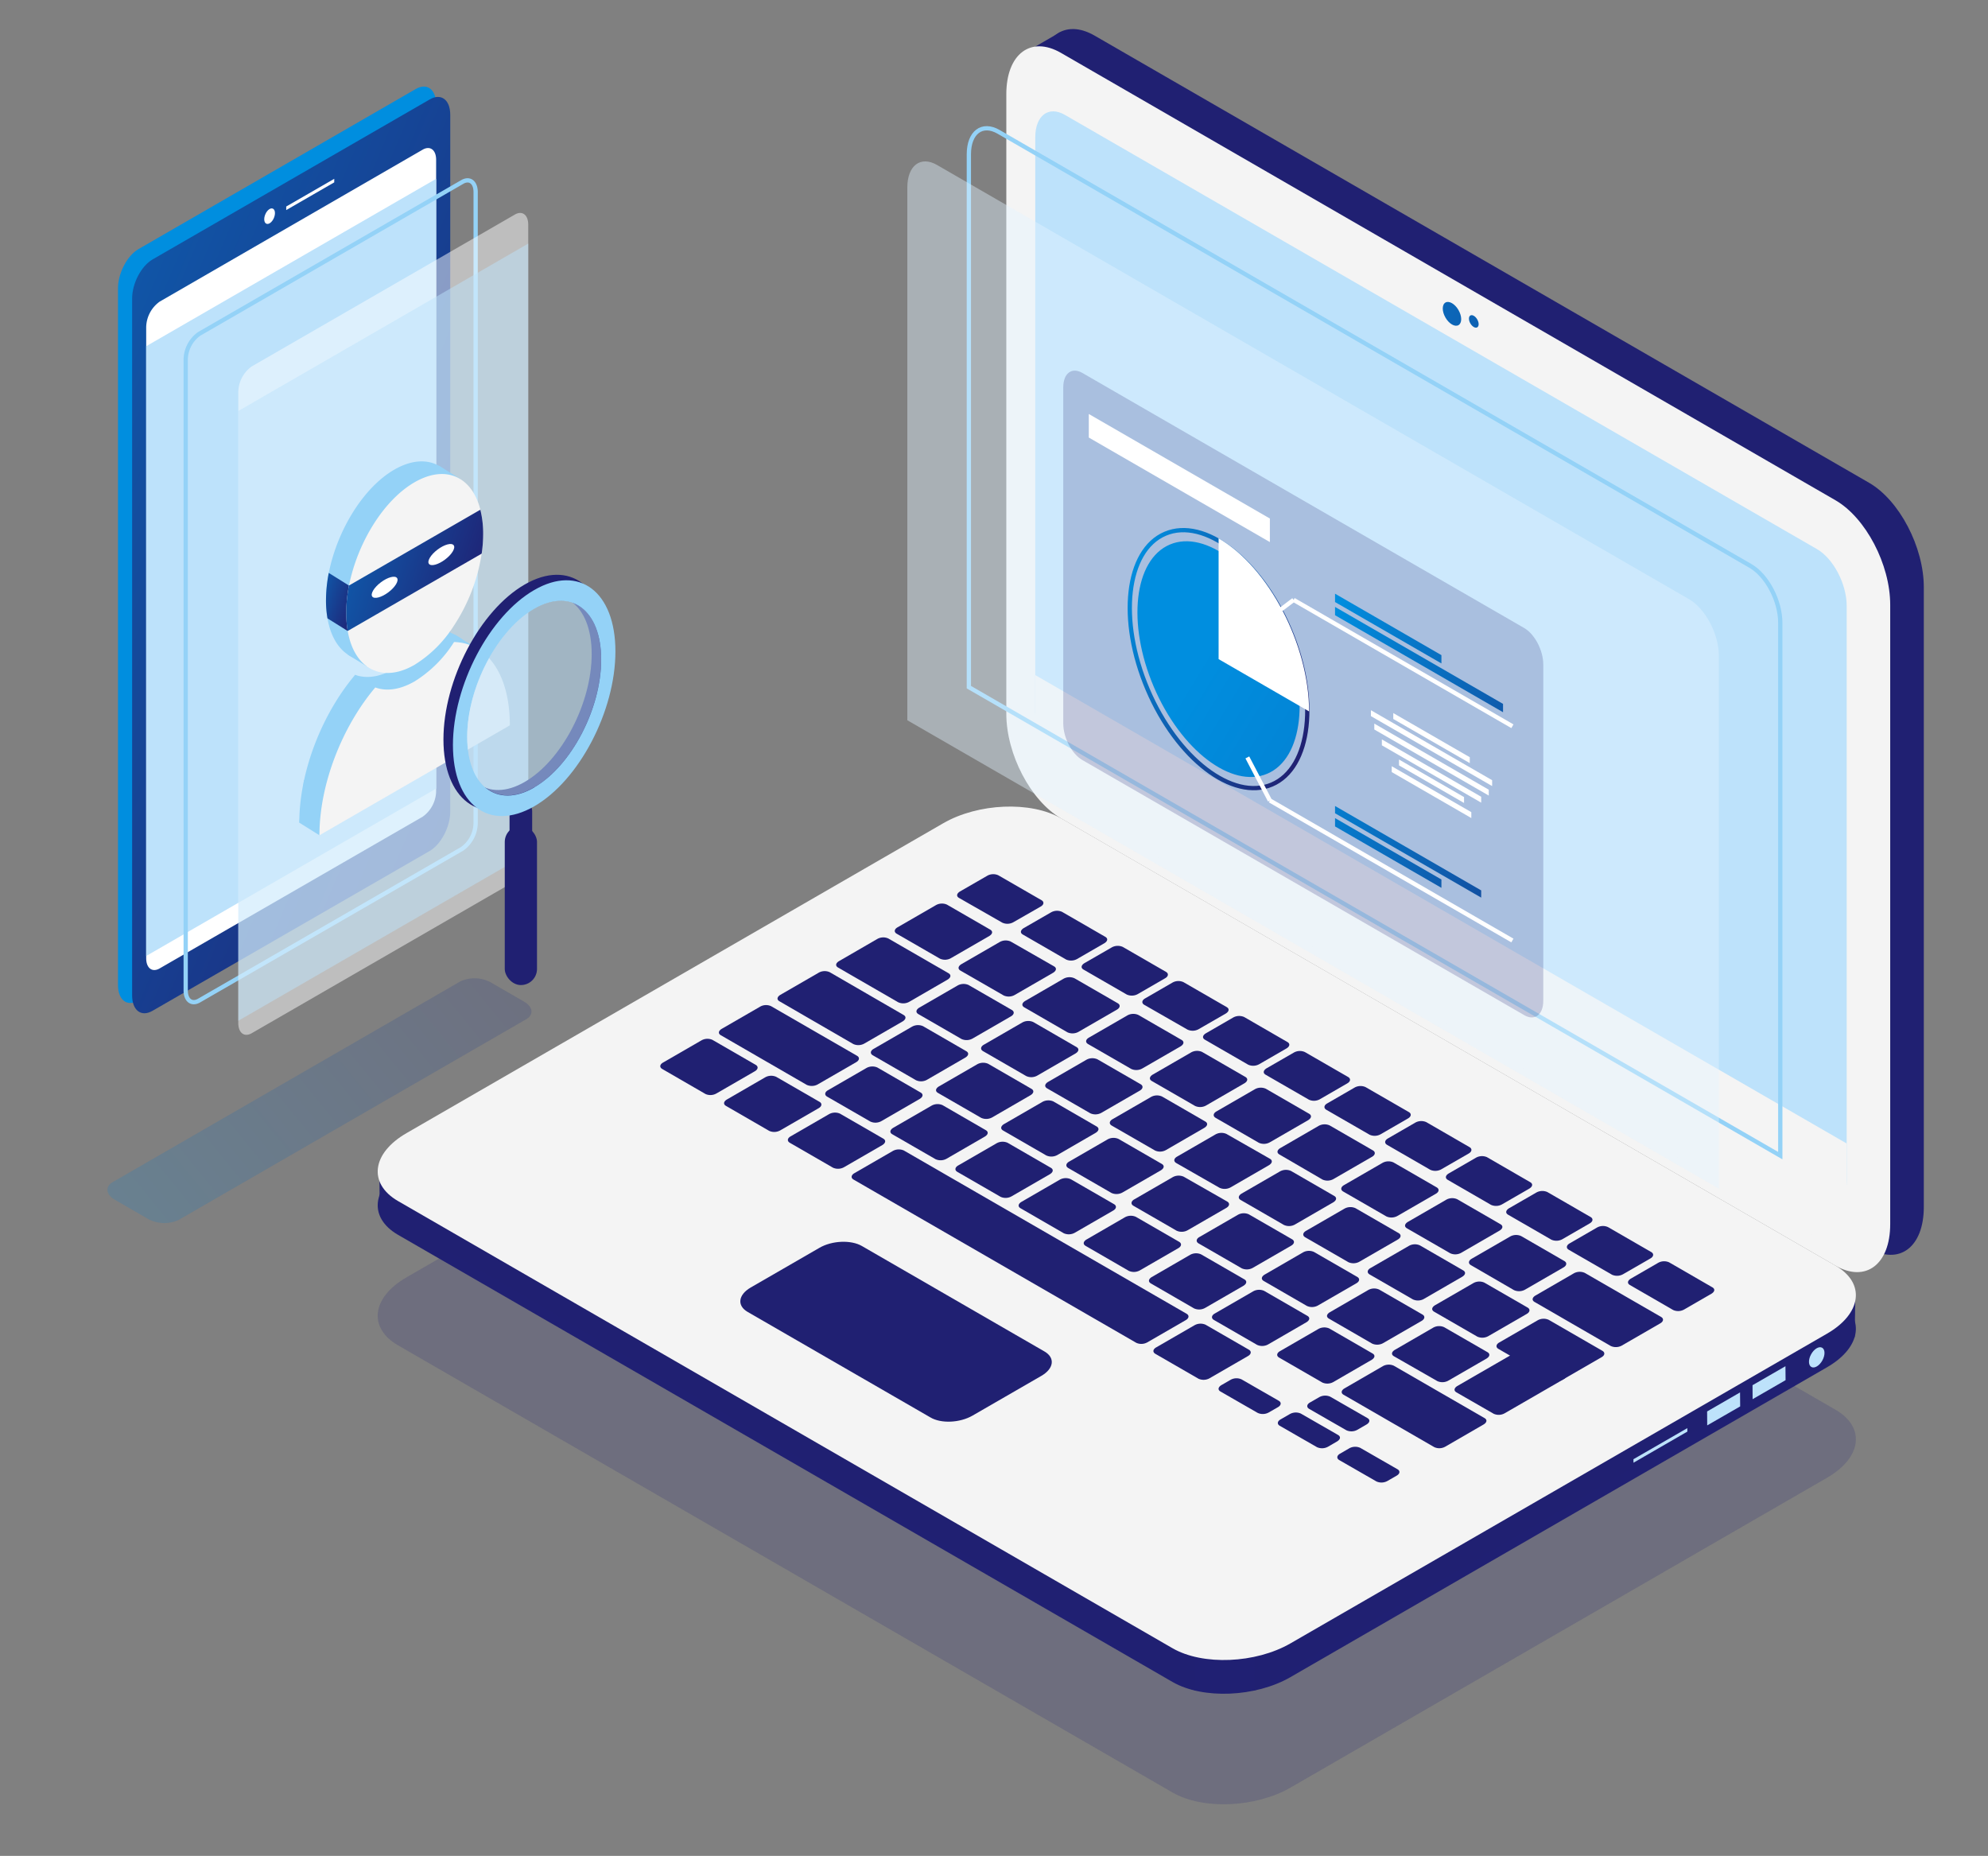 <svg id="Слой_1" data-name="Слой 1" xmlns="http://www.w3.org/2000/svg" xmlns:xlink="http://www.w3.org/1999/xlink" viewBox="0 0 464.94 434.04"><rect x="0" y="0" width="464.94" height="434.04" fill="#808080" stroke="none"/><defs><style>.cls-6{fill:#bde2fb}.cls-7{fill:#f4f4f4}.cls-77{fill:none;stroke-miterlimit:10;stroke:#94d2f7}.cls-82{fill:#fff}.cls-92{fill:#94d2f7}</style><linearGradient id="Безымянный_градиент_15" x1="984.08" y1="486.46" x2="1099.72" y2="534.25" gradientTransform="matrix(.87 -.5 1 .58 -1341.08 484.35)" gradientUnits="userSpaceOnUse"><stop offset="0" stop-color="#008edf"/><stop offset="1" stop-color="#202072"/></linearGradient><linearGradient id="Безымянный_градиент_15-2" x1="-20.96" y1="133.05" x2="416.62" y2="386.28" xlink:href="#Безымянный_градиент_15"/><linearGradient id="Безымянный_градиент_15-3" x1="-20.96" y1="158.89" x2="416.62" y2="412.12" xlink:href="#Безымянный_градиент_15"/><linearGradient id="Безымянный_градиент_15-4" x1="-56.95" y1="195.23" x2="380.64" y2="448.46" xlink:href="#Безымянный_градиент_15"/><linearGradient id="Безымянный_градиент_15-5" x1="-18.2" y1="128.27" x2="419.39" y2="381.5" xlink:href="#Безымянный_градиент_15"/><linearGradient id="Безымянный_градиент_15-6" x1="164.34" y1="292.75" x2="251.14" y2="328.62" xlink:href="#Безымянный_градиент_15"/><linearGradient id="Безымянный_градиент_15-7" x1="99.5" y1="-75.11" x2="537.08" y2="178.12" xlink:href="#Безымянный_градиент_15"/><linearGradient id="Безымянный_градиент_15-8" x1="63.83" y1="-13.48" x2="501.42" y2="239.75" xlink:href="#Безымянный_градиент_15"/><linearGradient id="Безымянный_градиент_15-9" x1="280.5" y1="51.42" x2="441.91" y2="111.44" gradientTransform="rotate(30 339.608 73.402)" xlink:href="#Безымянный_градиент_15"/><linearGradient id="Безымянный_градиент_15-10" x1="280.54" y1="51.3" x2="441.95" y2="111.32" gradientTransform="rotate(30 344.699 75.158)" xlink:href="#Безымянный_градиент_15"/><linearGradient id="Безымянный_градиент_15-11" x1="69.16" y1="117.7" x2="553.37" y2="389.58" xlink:href="#Безымянный_градиент_15"/><linearGradient id="Безымянный_градиент_15-12" x1="69.06" y1="117.88" x2="553.27" y2="389.76" xlink:href="#Безымянный_градиент_15"/><linearGradient id="Безымянный_градиент_15-13" x1="68.96" y1="118.05" x2="553.18" y2="389.93" xlink:href="#Безымянный_градиент_15"/><linearGradient id="Безымянный_градиент_15-14" x1="68.86" y1="118.22" x2="553.08" y2="390.1" xlink:href="#Безымянный_градиент_15"/><linearGradient id="Безымянный_градиент_15-15" x1="68.77" y1="118.39" x2="552.98" y2="390.27" xlink:href="#Безымянный_градиент_15"/><linearGradient id="Безымянный_градиент_15-16" x1="68.67" y1="118.56" x2="552.89" y2="390.44" xlink:href="#Безымянный_градиент_15"/><linearGradient id="Безымянный_градиент_15-17" x1="68.58" y1="118.73" x2="552.79" y2="390.61" xlink:href="#Безымянный_градиент_15"/><linearGradient id="Безымянный_градиент_15-18" x1="68.48" y1="118.9" x2="552.7" y2="390.78" xlink:href="#Безымянный_градиент_15"/><linearGradient id="Безымянный_градиент_15-19" x1="68.38" y1="119.08" x2="552.6" y2="390.95" xlink:href="#Безымянный_градиент_15"/><linearGradient id="Безымянный_градиент_15-20" x1="68.29" y1="119.25" x2="552.5" y2="391.12" xlink:href="#Безымянный_градиент_15"/><linearGradient id="Безымянный_градиент_15-21" x1="68.19" y1="119.42" x2="552.41" y2="391.3" xlink:href="#Безымянный_градиент_15"/><linearGradient id="Безымянный_градиент_15-22" x1="68.1" y1="119.59" x2="552.31" y2="391.47" xlink:href="#Безымянный_градиент_15"/><linearGradient id="Безымянный_градиент_15-23" x1="62.7" y1="129.2" x2="546.92" y2="401.08" xlink:href="#Безымянный_градиент_15"/><linearGradient id="Безымянный_градиент_15-24" x1="62.6" y1="129.38" x2="546.81" y2="401.26" xlink:href="#Безымянный_градиент_15"/><linearGradient id="Безымянный_градиент_15-25" x1="55.91" y1="141.3" x2="540.12" y2="413.18" xlink:href="#Безымянный_градиент_15"/><linearGradient id="Безымянный_градиент_15-26" x1="49.22" y1="153.21" x2="533.44" y2="425.08" xlink:href="#Безымянный_градиент_15"/><linearGradient id="Безымянный_градиент_15-27" x1="49.12" y1="153.39" x2="533.33" y2="425.27" xlink:href="#Безымянный_градиент_15"/><linearGradient id="Безымянный_градиент_15-28" x1="49.01" y1="153.57" x2="533.23" y2="425.45" xlink:href="#Безымянный_градиент_15"/><linearGradient id="Безымянный_градиент_15-29" x1="42.53" y1="165.11" x2="526.75" y2="436.99" xlink:href="#Безымянный_градиент_15"/><linearGradient id="Безымянный_градиент_15-30" x1="42.43" y1="165.3" x2="526.65" y2="437.18" xlink:href="#Безымянный_градиент_15"/><linearGradient id="Безымянный_градиент_15-31" x1="42.33" y1="165.48" x2="526.54" y2="437.36" xlink:href="#Безымянный_градиент_15"/><linearGradient id="Безымянный_градиент_15-32" x1="42.23" y1="165.66" x2="526.44" y2="437.54" xlink:href="#Безымянный_градиент_15"/><linearGradient id="Безымянный_градиент_15-33" x1="42.12" y1="165.84" x2="526.34" y2="437.72" xlink:href="#Безымянный_градиент_15"/><linearGradient id="Безымянный_градиент_15-34" x1="42.02" y1="166.03" x2="526.24" y2="437.91" xlink:href="#Безымянный_градиент_15"/><linearGradient id="Безымянный_градиент_15-35" x1="41.92" y1="166.21" x2="526.14" y2="438.08" xlink:href="#Безымянный_градиент_15"/><linearGradient id="Безымянный_градиент_15-36" x1="41.82" y1="166.39" x2="526.03" y2="438.27" xlink:href="#Безымянный_градиент_15"/><linearGradient id="Безымянный_градиент_15-37" x1="35.26" y1="178.08" x2="519.47" y2="449.95" xlink:href="#Безымянный_градиент_15"/><linearGradient id="Безымянный_градиент_15-38" x1="33.5" y1="181.21" x2="517.71" y2="453.09" xlink:href="#Безымянный_градиент_15"/><linearGradient id="Безымянный_градиент_15-39" x1="33.4" y1="181.38" x2="517.62" y2="453.26" xlink:href="#Безымянный_градиент_15"/><linearGradient id="Безымянный_градиент_15-40" x1="36.73" y1="175.44" x2="520.95" y2="447.32" xlink:href="#Безымянный_градиент_15"/><linearGradient id="Безымянный_градиент_15-41" x1="49.48" y1="152.75" x2="533.69" y2="424.63" xlink:href="#Безымянный_градиент_15"/><linearGradient id="Безымянный_градиент_15-42" x1="33.31" y1="181.55" x2="517.52" y2="453.43" xlink:href="#Безымянный_градиент_15"/><linearGradient id="Безымянный_градиент_15-43" x1="48.91" y1="153.76" x2="533.13" y2="425.64" xlink:href="#Безымянный_градиент_15"/><linearGradient id="Безымянный_градиент_15-44" x1="48.81" y1="153.94" x2="533.02" y2="425.82" xlink:href="#Безымянный_градиент_15"/><linearGradient id="Безымянный_градиент_15-45" x1="48.7" y1="154.13" x2="532.92" y2="426" xlink:href="#Безымянный_градиент_15"/><linearGradient id="Безымянный_градиент_15-46" x1="48.6" y1="154.31" x2="532.82" y2="426.19" xlink:href="#Безымянный_градиент_15"/><linearGradient id="Безымянный_градиент_15-47" x1="48.5" y1="154.49" x2="532.71" y2="426.37" xlink:href="#Безымянный_градиент_15"/><linearGradient id="Безымянный_градиент_15-48" x1="48.39" y1="154.68" x2="532.61" y2="426.56" xlink:href="#Безымянный_градиент_15"/><linearGradient id="Безымянный_градиент_15-49" x1="55.8" y1="141.48" x2="540.02" y2="413.36" xlink:href="#Безымянный_градиент_15"/><linearGradient id="Безымянный_градиент_15-50" x1="55.7" y1="141.66" x2="539.92" y2="413.54" xlink:href="#Безымянный_градиент_15"/><linearGradient id="Безымянный_градиент_15-51" x1="55.6" y1="141.84" x2="539.82" y2="413.72" xlink:href="#Безымянный_градиент_15"/><linearGradient id="Безымянный_градиент_15-52" x1="55.5" y1="142.03" x2="539.71" y2="413.9" xlink:href="#Безымянный_градиент_15"/><linearGradient id="Безымянный_градиент_15-53" x1="55.4" y1="142.21" x2="539.61" y2="414.09" xlink:href="#Безымянный_градиент_15"/><linearGradient id="Безымянный_градиент_15-54" x1="55.29" y1="142.39" x2="539.51" y2="414.27" xlink:href="#Безымянный_градиент_15"/><linearGradient id="Безымянный_градиент_15-55" x1="55.19" y1="142.57" x2="539.41" y2="414.45" xlink:href="#Безымянный_градиент_15"/><linearGradient id="Безымянный_градиент_15-56" x1="55.09" y1="142.75" x2="539.31" y2="414.63" xlink:href="#Безымянный_градиент_15"/><linearGradient id="Безымянный_градиент_15-57" x1="54.98" y1="142.95" x2="539.2" y2="414.83" xlink:href="#Безымянный_градиент_15"/><linearGradient id="Безымянный_градиент_15-58" x1="62.5" y1="129.56" x2="546.71" y2="401.44" xlink:href="#Безымянный_градиент_15"/><linearGradient id="Безымянный_градиент_15-59" x1="62.4" y1="129.74" x2="546.61" y2="401.62" xlink:href="#Безымянный_градиент_15"/><linearGradient id="Безымянный_градиент_15-60" x1="62.3" y1="129.92" x2="546.51" y2="401.8" xlink:href="#Безымянный_градиент_15"/><linearGradient id="Безымянный_градиент_15-61" x1="62.19" y1="130.1" x2="546.41" y2="401.98" xlink:href="#Безымянный_градиент_15"/><linearGradient id="Безымянный_градиент_15-62" x1="62.09" y1="130.28" x2="546.31" y2="402.16" xlink:href="#Безымянный_градиент_15"/><linearGradient id="Безымянный_градиент_15-63" x1="61.99" y1="130.46" x2="546.21" y2="402.34" xlink:href="#Безымянный_градиент_15"/><linearGradient id="Безымянный_градиент_15-64" x1="61.89" y1="130.64" x2="546.11" y2="402.52" xlink:href="#Безымянный_градиент_15"/><linearGradient id="Безымянный_градиент_15-65" x1="61.79" y1="130.82" x2="546.01" y2="402.7" xlink:href="#Безымянный_градиент_15"/><linearGradient id="Безымянный_градиент_15-66" x1="61.66" y1="131.05" x2="545.88" y2="402.92" xlink:href="#Безымянный_градиент_15"/><linearGradient id="Безымянный_градиент_15-67" x1="56.02" y1="141.09" x2="540.24" y2="412.97" xlink:href="#Безымянный_градиент_15"/><linearGradient id="Безымянный_градиент_15-68" x1="49.34" y1="152.99" x2="533.56" y2="424.86" xlink:href="#Безымянный_градиент_15"/><linearGradient id="Безымянный_градиент_15-69" x1="42.67" y1="164.87" x2="526.89" y2="436.75" xlink:href="#Безымянный_градиент_15"/><linearGradient id="Безымянный_градиент_15-70" x1="41.68" y1="166.64" x2="525.89" y2="438.52" xlink:href="#Безымянный_градиент_15"/><linearGradient id="Безымянный_градиент_15-71" x1="36.04" y1="176.68" x2="520.25" y2="448.56" xlink:href="#Безымянный_градиент_15"/><linearGradient id="Безымянный_градиент_15-72" x1="35.94" y1="176.86" x2="520.15" y2="448.74" xlink:href="#Безымянный_градиент_15"/><linearGradient id="Безымянный_градиент_15-73" x1="35.84" y1="177.04" x2="520.05" y2="448.92" xlink:href="#Безымянный_градиент_15"/><linearGradient id="Безымянный_градиент_15-74" x1="35.54" y1="177.56" x2="519.76" y2="449.44" xlink:href="#Безымянный_градиент_15"/><linearGradient id="Безымянный_градиент_15-75" x1="248.67" y1="162.32" x2="360.93" y2="162.32" xlink:href="#Безымянный_градиент_15"/><linearGradient id="Безымянный_градиент_15-76" x1="281.83" y1="152.23" x2="581.69" y2="335.16" gradientTransform="rotate(23.05 284.975 154.16)" xlink:href="#Безымянный_градиент_15"/><linearGradient id="Безымянный_градиент_15-77" x1="254.85" y1="359.4" x2="299.75" y2="378.9" gradientTransform="rotate(53.1 602.275 55.35) skewX(30)" xlink:href="#Безымянный_градиент_15"/><linearGradient id="Безымянный_градиент_15-78" x1="310.28" y1="338.04" x2="397.38" y2="369.93" gradientTransform="matrix(.87 .5 0 1.15 44.83 -410.76)" xlink:href="#Безымянный_градиент_15"/><linearGradient id="Безымянный_градиент_15-79" x1="310.16" y1="338.37" x2="397.26" y2="370.26" gradientTransform="matrix(.87 .5 0 1.15 44.83 -410.76)" xlink:href="#Безымянный_градиент_15"/><linearGradient id="Безымянный_градиент_15-80" x1="296.95" y1="374.45" x2="384.05" y2="406.34" gradientTransform="matrix(.87 .5 0 1.15 44.83 -410.76)" xlink:href="#Безымянный_градиент_15"/><linearGradient id="Безымянный_градиент_15-81" x1="295.49" y1="378.45" x2="382.59" y2="410.34" gradientTransform="matrix(.87 .5 0 1.15 44.83 -410.76)" xlink:href="#Безымянный_градиент_15"/><linearGradient id="Безымянный_градиент_15-82" x1="-1.76" y1="388.49" x2="-223.46" y2="367.67" gradientTransform="matrix(.87 -.5 0 1.15 -19.7 -283.2)" xlink:href="#Безымянный_градиент_15"/><linearGradient id="Безымянный_градиент_15-83" x1="-133.21" y1="228.59" x2="199.52" y2="473.97" gradientTransform="matrix(.87 -.5 0 1.15 -19.7 -283.2)" xlink:href="#Безымянный_градиент_15"/><linearGradient id="Безымянный_градиент_15-84" x1="135.24" y1="540.28" x2="158.52" y2="552.41" gradientTransform="matrix(.87 -.5 0 1.15 -52.77 -417.2)" xlink:href="#Безымянный_градиент_15"/><linearGradient id="Безымянный_градиент_15-85" x1="117.21" y1="522.69" x2="193.47" y2="562.41" gradientTransform="matrix(.87 -.5 0 1.15 -52.77 -417.2)" xlink:href="#Безымянный_градиент_15"/><linearGradient id="Безымянный_градиент_15-86" x1="103.87" y1="258.49" x2="141.89" y2="159.49" xlink:href="#Безымянный_градиент_15"/><linearGradient id="Безымянный_градиент_15-87" x1="119.17" y1="192.15" x2="124.47" y2="192.15" xlink:href="#Безымянный_градиент_15"/><linearGradient id="Безымянный_градиент_15-88" x1="69.45" y1="152.16" x2="154.31" y2="167.82" xlink:href="#Безымянный_градиент_15"/></defs><path d="M123.05 238.38l-81.31 46.95a8 8 0 0 1-7.19-.3l-7.67-4.43c-2.12-1.22-2.35-3.08-.51-4.14l81.31-46.95a8 8 0 0 1 7.19.3l7.66 4.43c2.13 1.22 2.36 3.08.52 4.14z" fill="url(#Безымянный_градиент_15)" opacity=".19"/><path d="M274.23 393.37L93.1 288.8c-7.06-4.08-6.18-11.21 2-15.92l125.49-72.45c8.16-4.71 20.5-5.22 27.57-1.14l181.11 104.57c7.07 4.08 6.18 11.21-2 15.92l-125.46 72.45c-8.16 4.71-20.51 5.22-27.58 1.14z" fill="url(#Безымянный_градиент_15-2)"/><path d="M274.23 419.22L93.1 314.64c-7.06-4.08-6.18-11.21 2-15.92l125.49-72.45c8.16-4.71 20.5-5.22 27.57-1.14L429.27 329.7c7.07 4.08 6.18 11.21-2 15.92l-125.46 72.45c-8.16 4.71-20.51 5.23-27.58 1.15z" fill="url(#Безымянный_градиент_15-3)" opacity=".19"/><path d="M279.55 395.4L88.8 283.24l-.06-8.88 190.73 110.11z" fill="url(#Безымянный_градиент_15-4)"/><path d="M433.76 312.69l-140.37 82.68q0-5.53-.08-11.07l140.6-81.18z" fill="url(#Безымянный_градиент_15-5)"/><ellipse class="cls-6" cx="424.88" cy="317.43" rx="2.58" ry="1.5" transform="rotate(-60.86 424.898 317.433)"/><path class="cls-6" d="M417.6 322.78l-7.71 4.45-.02-3.27 7.7-4.44.03 3.26zm-10.62 6.14l-7.71 4.44-.02-3.26 7.7-4.45.03 3.27zm-12.35 5.89l-12.6 7.28-.01-.82 12.6-7.27.01.81z"/><path class="cls-7" d="M274.23 385.48L93.1 280.9c-7.06-4.08-6.18-11.2 2-15.91l125.49-72.45c8.16-4.72 20.5-5.23 27.57-1.15L429.27 296c7.07 4.08 6.18 11.21-2 15.92l-125.46 72.42c-8.16 4.71-20.51 5.22-27.58 1.14z"/><path d="M217.57 331.48l-42.72-24.66c-2.53-1.46-2.21-4 .71-5.7l16.12-9.31c2.92-1.68 7.34-1.87 9.88-.41l42.71 24.67c2.54 1.46 2.22 4-.71 5.7l-16.11 9.3c-2.92 1.69-7.35 1.93-9.88.41z" fill="url(#Безымянный_градиент_15-6)"/><path d="M435.16 122.35L242.12 10.9l5.79-3.35 193.04 111.46-5.79 3.34z" fill="url(#Безымянный_градиент_15-7)"/><path d="M437.13 291.94L256 187.36c-7.07-4.08-12.8-15-12.8-24.45V18c0-9.42 5.73-13.75 12.8-9.67l181.13 104.58c7.07 4.08 12.8 15 12.8 24.45v144.9c0 9.43-5.73 13.74-12.8 9.68z" fill="url(#Безымянный_градиент_15-8)"/><path class="cls-7" d="M429.27 296L248.14 191.39c-7.07-4.08-12.79-15-12.79-24.45V22.05c0-9.43 5.72-13.76 12.79-9.68L429.27 117c7.07 4.08 12.8 15 12.8 24.45v144.84c0 9.43-5.73 13.76-12.8 9.71z"/><ellipse cx="339.58" cy="73.39" rx="1.76" ry="3.05" transform="rotate(-30 339.594 73.394)" fill="url(#Безымянный_градиент_15-9)"/><ellipse cx="344.68" cy="75.16" rx=".93" ry="1.6" transform="rotate(-30 344.7 75.162)" fill="url(#Безымянный_градиент_15-10)"/><path class="cls-6" d="M424.94 281.46L249.07 179.92c-3.84-2.21-6.95-8.16-6.95-13.27V32.13c0-5.12 3.11-7.47 6.95-5.25l175.87 101.54c3.84 2.21 6.95 8.16 6.95 13.27v134.52c0 5.12-3.11 7.47-6.95 5.25z"/><path d="M234.4 215.78L224.29 210c-.66-.38-.57-1 .19-1.49l6.42-3.7a2.86 2.86 0 0 1 2.57-.11l10.11 5.83c.66.38.58 1.05-.19 1.49l-6.39 3.66a2.85 2.85 0 0 1-2.6.1z" fill="url(#Безымянный_градиент_15-11)"/><path d="M249.32 224.4l-10.11-5.84c-.66-.38-.58-1 .19-1.49l6.42-3.7a2.86 2.86 0 0 1 2.57-.11l10.11 5.84c.66.38.57 1-.19 1.48l-6.42 3.71a2.86 2.86 0 0 1-2.57.11z" fill="url(#Безымянный_градиент_15-12)"/><path d="M263.51 232.59l-10.1-5.83c-.66-.38-.58-1 .18-1.49l6.42-3.7a2.88 2.88 0 0 1 2.58-.11l10.1 5.83c.66.38.58 1.05-.18 1.49l-6.42 3.71a2.87 2.87 0 0 1-2.58.1z" fill="url(#Безымянный_градиент_15-13)"/><path d="M277.71 240.79l-10.1-5.79c-.66-.38-.58-1.05.18-1.49l6.42-3.71a2.84 2.84 0 0 1 2.58-.1l10.1 5.83c.66.38.58 1-.18 1.49l-6.42 3.7a2.88 2.88 0 0 1-2.58.07z" fill="url(#Безымянный_градиент_15-14)"/><path d="M291.91 249l-10.11-5.84c-.66-.38-.57-1 .19-1.48l6.42-3.71a2.88 2.88 0 0 1 2.58-.11l10.1 5.84c.66.38.58 1-.18 1.48l-6.42 3.71a2.88 2.88 0 0 1-2.58.11z" fill="url(#Безымянный_градиент_15-15)"/><path d="M306.11 257.18L296 251.35c-.66-.38-.57-1 .19-1.49l6.42-3.7a2.86 2.86 0 0 1 2.57-.11l10.11 5.83c.66.39.58 1.05-.19 1.49l-6.42 3.71a2.82 2.82 0 0 1-2.57.1z" fill="url(#Безымянный_градиент_15-16)"/><path d="M320.31 265.38l-10.11-5.83c-.66-.38-.58-1.05.19-1.49l6.42-3.71a2.85 2.85 0 0 1 2.57-.1l10.11 5.83c.66.38.57 1.05-.19 1.49l-6.42 3.71a2.85 2.85 0 0 1-2.57.1z" fill="url(#Безымянный_градиент_15-17)"/><path d="M334.5 273.58l-10.1-5.83c-.66-.39-.58-1.05.18-1.49l6.42-3.71a2.88 2.88 0 0 1 2.58-.11l10.1 5.84c.66.38.58 1.05-.18 1.49l-6.42 3.7a2.88 2.88 0 0 1-2.58.11z" fill="url(#Безымянный_градиент_15-18)"/><path d="M348.7 281.78l-10.1-5.84c-.66-.38-.58-1 .18-1.48l6.42-3.71a2.88 2.88 0 0 1 2.58-.11l10.1 5.84c.66.38.58 1-.18 1.48l-6.42 3.71a2.88 2.88 0 0 1-2.58.11z" fill="url(#Безымянный_градиент_15-19)"/><path d="M362.81 289.92l-10.1-5.83c-.66-.38-.58-1 .18-1.49l6.42-3.7a2.88 2.88 0 0 1 2.58-.11l10.1 5.83c.66.38.58 1.05-.18 1.49l-6.42 3.71a2.87 2.87 0 0 1-2.58.1z" fill="url(#Безымянный_градиент_15-20)"/><path d="M377 298.12l-10.1-5.83c-.67-.38-.58-1.05.18-1.49l6.42-3.71a2.84 2.84 0 0 1 2.58-.1l10.1 5.83c.66.38.58 1.05-.18 1.49l-6.42 3.7a2.88 2.88 0 0 1-2.58.11z" fill="url(#Безымянный_градиент_15-21)"/><path d="M391.3 306.37l-10.11-5.84c-.66-.38-.58-1 .19-1.48l6.42-3.71a2.86 2.86 0 0 1 2.57-.11l10.11 5.84c.66.38.57 1-.19 1.48l-6.42 3.71a2.86 2.86 0 0 1-2.57.11z" fill="url(#Безымянный_градиент_15-22)"/><path d="M219.82 224.2l-10.11-5.83c-.66-.38-.58-1.05.19-1.49l9-5.2a2.86 2.86 0 0 1 2.57-.11l10.11 5.84c.66.38.58 1-.19 1.48l-9 5.2a2.82 2.82 0 0 1-2.57.11z" fill="url(#Безымянный_градиент_15-23)"/><path d="M234.73 232.81l-10.1-5.81c-.66-.38-.58-1 .18-1.49l9-5.2a2.86 2.86 0 0 1 2.57-.11l10.13 5.8c.66.38.57 1-.19 1.49l-9 5.2a2.84 2.84 0 0 1-2.59.12z" fill="url(#Безымянный_градиент_15-24)"/><path d="M224.88 243l-10.1-5.83c-.66-.39-.58-1 .18-1.49l9-5.2a2.86 2.86 0 0 1 2.57-.11l10.11 5.83c.66.38.57 1.05-.19 1.49l-9 5.2a2.88 2.88 0 0 1-2.57.11z" fill="url(#Безымянный_градиент_15-25)"/><path d="M214.22 252.63l-10.1-5.83c-.66-.38-.58-1.05.18-1.49l9-5.2a2.88 2.88 0 0 1 2.58-.11l10.1 5.84c.66.38.58 1-.18 1.48l-9 5.21a2.84 2.84 0 0 1-2.58.1z" fill="url(#Безымянный_градиент_15-26)"/><path d="M229.46 261.43l-10.1-5.83c-.66-.38-.58-1 .18-1.49l9-5.2a2.88 2.88 0 0 1 2.58-.11l10.1 5.84c.66.38.58 1-.18 1.48l-9 5.21a2.87 2.87 0 0 1-2.58.1z" fill="url(#Безымянный_градиент_15-27)"/><path d="M244.7 270.23l-10.1-5.83c-.66-.38-.58-1 .18-1.49l9-5.2a2.88 2.88 0 0 1 2.58-.11l10.1 5.84c.66.38.58 1-.18 1.48l-9 5.21a2.87 2.87 0 0 1-2.58.1z" fill="url(#Безымянный_градиент_15-28)"/><path d="M203.55 262.3l-10.11-5.83c-.66-.38-.57-1.05.19-1.49l9-5.2a2.88 2.88 0 0 1 2.58-.11l10.1 5.84c.66.38.58 1-.18 1.48l-9 5.21a2.85 2.85 0 0 1-2.58.1z" fill="url(#Безымянный_градиент_15-29)"/><path d="M218.79 271.1l-10.11-5.83c-.66-.38-.57-1 .19-1.49l9-5.2a2.88 2.88 0 0 1 2.58-.11l10.1 5.84c.66.38.58 1-.18 1.48l-9 5.21a2.87 2.87 0 0 1-2.58.1z" fill="url(#Безымянный_градиент_15-30)"/><path d="M234 279.9l-10.1-5.83c-.67-.38-.58-1.05.18-1.49l9-5.2a2.88 2.88 0 0 1 2.58-.11l10.1 5.84c.66.38.58 1-.18 1.48l-9 5.2a2.85 2.85 0 0 1-2.58.11z" fill="url(#Безымянный_градиент_15-31)"/><path d="M248.78 288.42l-10.1-5.84c-.66-.38-.58-1 .18-1.48l9-5.21a2.87 2.87 0 0 1 2.58-.1l10.1 5.83c.66.38.58 1.05-.18 1.49l-9 5.2a2.88 2.88 0 0 1-2.58.11z" fill="url(#Безымянный_градиент_15-32)"/><path d="M264 297.22l-10.1-5.84c-.66-.38-.58-1 .18-1.48l9-5.21a2.87 2.87 0 0 1 2.58-.1l10.1 5.83c.66.38.58 1.05-.18 1.49l-9 5.2a2.88 2.88 0 0 1-2.58.11z" fill="url(#Безымянный_градиент_15-33)"/><path d="M279.26 306l-10.1-5.84c-.66-.38-.58-1 .18-1.48l9-5.21a2.87 2.87 0 0 1 2.58-.1l10.1 5.83c.66.38.58 1-.18 1.49l-9 5.2a2.88 2.88 0 0 1-2.58.11z" fill="url(#Безымянный_градиент_15-34)"/><path d="M294 314.53l-10.1-5.83c-.66-.38-.58-1.05.18-1.49l9-5.2a2.86 2.86 0 0 1 2.57-.11l10.11 5.84c.66.38.57 1-.19 1.48l-9 5.21a2.87 2.87 0 0 1-2.57.1z" fill="url(#Безымянный_градиент_15-35)"/><path d="M309.25 323.33l-10.1-5.83c-.66-.38-.58-1.05.18-1.49l9-5.2a2.86 2.86 0 0 1 2.57-.11l10.1 5.84c.66.38.57 1-.19 1.48l-9 5.21a2.87 2.87 0 0 1-2.56.1z" fill="url(#Безымянный_градиент_15-36)"/><path d="M280.3 322.45l-10.1-5.83c-.66-.39-.58-1.05.18-1.49l9-5.2a2.88 2.88 0 0 1 2.58-.11l10.11 5.83c.66.38.57 1.05-.19 1.49l-9 5.2a2.88 2.88 0 0 1-2.58.11z" fill="url(#Безымянный_градиент_15-37)"/><path d="M294.14 330.44l-8.7-5c-.66-.38-.58-1 .18-1.48l2.18-1.26a2.85 2.85 0 0 1 2.57-.1l8.7 5c.66.38.58 1.05-.18 1.49l-2.17 1.25a2.88 2.88 0 0 1-2.58.1z" fill="url(#Безымянный_градиент_15-38)"/><path d="M308 338.45l-8.7-5c-.66-.38-.58-1.05.19-1.49l2.17-1.25a2.88 2.88 0 0 1 2.58-.11l8.7 5c.66.39.57 1-.19 1.49l-2.17 1.26a2.87 2.87 0 0 1-2.58.1z" fill="url(#Безымянный_градиент_15-39)"/><path d="M314.88 334.5l-8.7-5c-.66-.38-.58-1.05.18-1.49l2.17-1.25a2.88 2.88 0 0 1 2.58-.11l8.7 5c.66.38.58 1-.18 1.48l-2.18 1.26a2.86 2.86 0 0 1-2.57.11z" fill="url(#Безымянный_градиент_15-40)"/><path d="M349.33 330.64l-8.7-5c-.66-.38-.58-1 .18-1.48l13.85-8a2.88 2.88 0 0 1 2.58-.11l8.7 5c.66.38.58 1-.19 1.48l-13.85 8a2.86 2.86 0 0 1-2.57.11z" fill="url(#Безымянный_градиент_15-41)"/><path d="M321.91 346.47l-8.7-5c-.66-.39-.58-1.05.18-1.49l2.17-1.26a2.87 2.87 0 0 1 2.58-.1l8.7 5c.66.38.58 1.05-.19 1.49l-2.17 1.25a2.86 2.86 0 0 1-2.57.11z" fill="url(#Безымянный_градиент_15-42)"/><path d="M259.94 279l-10.1-5.83c-.66-.38-.58-1.05.18-1.49l9-5.2a2.88 2.88 0 0 1 2.58-.11l10.1 5.83c.67.39.58 1-.18 1.49l-9 5.2a2.88 2.88 0 0 1-2.58.11z" fill="url(#Безымянный_градиент_15-43)"/><path d="M275.18 287.83l-10.1-5.83c-.66-.38-.58-1.05.18-1.49l9-5.2a2.88 2.88 0 0 1 2.58-.11L287 281c.66.38.57 1.05-.19 1.49l-9 5.2a2.88 2.88 0 0 1-2.63.14z" fill="url(#Безымянный_градиент_15-44)"/><path d="M290.42 296.63l-10.1-5.83c-.66-.39-.58-1.05.18-1.49l9-5.2a2.86 2.86 0 0 1 2.57-.11l10.11 5.83c.66.38.57 1.05-.19 1.49l-9 5.2a2.88 2.88 0 0 1-2.57.11z" fill="url(#Безымянный_градиент_15-45)"/><path d="M305.66 305.43l-10.1-5.84c-.66-.38-.58-1 .18-1.48l9-5.21a2.85 2.85 0 0 1 2.57-.1l10.11 5.83c.66.38.57 1.05-.19 1.49l-9 5.2a2.88 2.88 0 0 1-2.57.11z" fill="url(#Безымянный_градиент_15-46)"/><path d="M320.9 314.23l-10.1-5.84c-.66-.38-.58-1 .19-1.48l9-5.21a2.85 2.85 0 0 1 2.57-.1l10.11 5.83c.66.38.57 1.05-.19 1.49l-9 5.2a2.88 2.88 0 0 1-2.58.11z" fill="url(#Безымянный_градиент_15-47)"/><path d="M336.15 323L326 317.19c-.66-.38-.58-1 .19-1.48l9-5.21a2.85 2.85 0 0 1 2.57-.1l10.11 5.83c.66.38.58 1-.19 1.49l-9 5.2a2.86 2.86 0 0 1-2.53.08z" fill="url(#Безымянный_градиент_15-48)"/><path d="M240 251.66l-10.1-5.83c-.66-.38-.58-1.05.18-1.49l9-5.2a2.88 2.88 0 0 1 2.58-.11l10.1 5.84c.66.38.58 1-.18 1.48l-9 5.21a2.84 2.84 0 0 1-2.58.1z" fill="url(#Безымянный_градиент_15-49)"/><path d="M255 260.37l-10.11-5.83c-.66-.39-.57-1 .19-1.49l9-5.2a2.88 2.88 0 0 1 2.58-.11l10.1 5.83c.66.38.58 1.05-.18 1.49l-9 5.2a2.88 2.88 0 0 1-2.58.11z" fill="url(#Безымянный_градиент_15-50)"/><path d="M270.12 269.07L260 263.24c-.66-.38-.58-1.05.19-1.49l9-5.2a2.86 2.86 0 0 1 2.57-.11l10.11 5.84c.66.38.58 1-.19 1.48l-9 5.21a2.82 2.82 0 0 1-2.56.1z" fill="url(#Безымянный_градиент_15-51)"/><path d="M285.19 277.78l-10.1-5.78c-.66-.39-.58-1.05.18-1.49l9-5.2a2.86 2.86 0 0 1 2.57-.11L297 271c.66.38.57 1-.19 1.49l-9 5.2a2.88 2.88 0 0 1-2.62.09z" fill="url(#Безымянный_градиент_15-52)"/><path d="M300.27 286.48l-10.1-5.83c-.66-.38-.58-1 .18-1.49l9-5.2a2.88 2.88 0 0 1 2.58-.11l10.1 5.84c.66.38.58 1-.18 1.48l-9 5.21a2.84 2.84 0 0 1-2.58.1z" fill="url(#Безымянный_градиент_15-53)"/><path d="M315.35 295.19l-10.11-5.83c-.66-.39-.57-1.05.19-1.49l9-5.2a2.88 2.88 0 0 1 2.58-.11l10.1 5.83c.66.38.58 1.05-.18 1.49l-9 5.2a2.88 2.88 0 0 1-2.58.11z" fill="url(#Безымянный_градиент_15-54)"/><path d="M330.43 303.89l-10.11-5.83c-.66-.38-.58-1.05.19-1.49l9-5.2a2.86 2.86 0 0 1 2.57-.11l10.11 5.84c.66.38.58 1-.19 1.48l-9 5.21a2.82 2.82 0 0 1-2.57.1z" fill="url(#Безымянный_градиент_15-55)"/><path d="M345.5 312.6l-10.1-5.83c-.66-.39-.58-1 .18-1.49l9-5.2a2.86 2.86 0 0 1 2.57-.11l10.11 5.83c.66.38.57 1.05-.19 1.49l-9 5.2a2.88 2.88 0 0 1-2.57.11z" fill="url(#Безымянный_градиент_15-56)"/><path d="M363 322.72l-12.56-7.25c-.66-.38-.58-1.05.18-1.49l9-5.2a2.88 2.88 0 0 1 2.58-.11l12.56 7.25c.66.39.58 1.05-.19 1.49l-9 5.2a2.86 2.86 0 0 1-2.57.11z" fill="url(#Безымянный_градиент_15-57)"/><path d="M249.65 241.43l-10.1-5.84c-.66-.38-.58-1 .18-1.48l9-5.21a2.87 2.87 0 0 1 2.58-.1l10.1 5.83c.66.38.58 1.05-.18 1.49l-9 5.2a2.88 2.88 0 0 1-2.58.11z" fill="url(#Безымянный_градиент_15-58)"/><path d="M264.57 250l-10.11-5.83c-.66-.39-.57-1.05.19-1.49l9-5.2a2.88 2.88 0 0 1 2.58-.11l10.1 5.83c.66.38.58 1-.18 1.49l-9 5.2a2.88 2.88 0 0 1-2.58.11z" fill="url(#Безымянный_градиент_15-59)"/><path d="M279.49 258.65l-10.11-5.83c-.66-.38-.58-1 .19-1.49l9-5.2a2.86 2.86 0 0 1 2.57-.11l10.11 5.84c.66.38.58 1-.19 1.48l-9 5.21a2.85 2.85 0 0 1-2.57.1z" fill="url(#Безымянный_градиент_15-60)"/><path d="M294.4 267.26l-10.1-5.83c-.66-.38-.58-1.05.18-1.49l9-5.2a2.86 2.86 0 0 1 2.57-.11l10.11 5.84c.66.38.57 1-.19 1.49l-9 5.2a2.84 2.84 0 0 1-2.57.1z" fill="url(#Безымянный_градиент_15-61)"/><path d="M309.32 275.88l-10.1-5.88c-.66-.38-.58-1 .18-1.48l9-5.21a2.87 2.87 0 0 1 2.58-.1l10.1 5.83c.66.38.58 1.05-.18 1.49l-9 5.2a2.88 2.88 0 0 1-2.58.15z" fill="url(#Безымянный_градиент_15-62)"/><path d="M324.24 284.49l-10.11-5.83c-.66-.39-.57-1.05.19-1.49l9-5.2a2.88 2.88 0 0 1 2.58-.11l10.1 5.83c.66.38.58 1.05-.18 1.49l-9 5.2a2.88 2.88 0 0 1-2.58.11z" fill="url(#Безымянный_градиент_15-63)"/><path d="M339.16 293.1l-10.11-5.83c-.66-.38-.58-1 .19-1.49l9-5.2a2.86 2.86 0 0 1 2.57-.11l10.11 5.84c.66.38.58 1-.19 1.48l-9 5.21a2.85 2.85 0 0 1-2.57.1z" fill="url(#Безымянный_градиент_15-64)"/><path d="M354.07 301.72L344 295.88c-.66-.38-.58-1.05.18-1.49l9-5.2a2.86 2.86 0 0 1 2.57-.11l10.11 5.84c.66.38.57 1.05-.19 1.49l-9 5.2a2.88 2.88 0 0 1-2.6.11z" fill="url(#Безымянный_градиент_15-65)"/><path d="M376.71 314.79l-17.82-10.3c-.66-.38-.58-1 .18-1.48l9-5.21a2.87 2.87 0 0 1 2.58-.1l17.84 10.3c.66.38.57 1.05-.19 1.49l-9 5.2a2.88 2.88 0 0 1-2.59.1z" fill="url(#Безымянный_градиент_15-66)"/><path d="M210.06 234.4L196 226.28c-.66-.38-.58-1 .19-1.48l9-5.21a2.85 2.85 0 0 1 2.57-.1l14.07 8.12c.66.38.57 1-.19 1.48l-9 5.21a2.87 2.87 0 0 1-2.58.1z" fill="url(#Безымянный_градиент_15-67)"/><path d="M199.56 244.17l-17.27-10c-.66-.38-.58-1 .19-1.49l9-5.2a2.86 2.86 0 0 1 2.57-.11l17.27 10c.66.38.58 1-.18 1.49l-9 5.2a2.86 2.86 0 0 1-2.58.11z" fill="url(#Безымянный_градиент_15-68)"/><path d="M188.67 253.72l-20.09-11.61c-.66-.38-.58-1 .19-1.48l9-5.2a2.82 2.82 0 0 1 2.57-.11l20.1 11.6c.66.38.57 1.05-.19 1.49l-9 5.2a2.88 2.88 0 0 1-2.58.11z" fill="url(#Безымянный_градиент_15-69)"/><path d="M335.43 338.44l-21.2-12.24c-.66-.38-.58-1 .18-1.48l9-5.21a2.87 2.87 0 0 1 2.58-.1l21.2 12.24c.66.38.58 1-.19 1.48l-9 5.21a2.82 2.82 0 0 1-2.57.1z" fill="url(#Безымянный_градиент_15-70)"/><path d="M165 255.86L154.87 250c-.66-.38-.58-1.05.19-1.49l9-5.2a2.86 2.86 0 0 1 2.57-.11l10.11 5.84c.66.38.57 1.05-.19 1.49l-9 5.2a2.82 2.82 0 0 1-2.55.13z" fill="url(#Безымянный_градиент_15-71)"/><path d="M179.89 264.48l-10.1-5.84c-.66-.38-.58-1 .18-1.48l9-5.21a2.87 2.87 0 0 1 2.58-.1l10.1 5.83c.67.38.58 1.05-.18 1.49l-9 5.2a2.88 2.88 0 0 1-2.58.11z" fill="url(#Безымянный_градиент_15-72)"/><path d="M194.81 273.09l-10.1-5.83c-.66-.39-.58-1.05.18-1.49l9-5.2a2.88 2.88 0 0 1 2.58-.11l10.1 5.83c.66.38.58 1-.18 1.49l-9 5.2a2.88 2.88 0 0 1-2.58.11z" fill="url(#Безымянный_градиент_15-73)"/><path d="M265.75 314.05l-66.13-38.18c-.66-.38-.57-1.05.19-1.49l9-5.2a2.88 2.88 0 0 1 2.58-.11l66.12 38.18c.66.38.58 1.05-.19 1.49l-9 5.2a2.86 2.86 0 0 1-2.57.11z" fill="url(#Безымянный_градиент_15-74)"/><path class="cls-7" d="M431.87 293.58L242.14 184.04v-26.15l189.73 109.53v26.16z"/><path class="cls-77" d="M416.36 145.65v124.62L226.59 160.71V36.09c0-5.12 3.1-7.47 6.94-5.26l175.88 101.54c3.83 2.22 6.95 8.16 6.95 13.28z"/><path d="M402 153.4V278L212.2 168.45V43.84c0-5.12 3.1-7.47 6.94-5.26L395 140.12c3.85 2.22 7 8.16 7 13.28z" fill="#e3f3fe" opacity=".42"/><path d="M356.47 237.41l-103.34-59.66c-2.46-1.42-4.46-5.23-4.46-8.51V90.59c0-3.29 2-4.79 4.46-3.37l103.34 59.66c2.46 1.42 4.46 5.23 4.46 8.51v78.66c0 3.28-2 4.79-4.46 3.36z" opacity=".21" fill="url(#Безымянный_градиент_15-75)"/><ellipse cx="284.98" cy="154.15" rx="16.47" ry="29.12" transform="rotate(-23.05 284.99 154.144)" fill="url(#Безымянный_градиент_15-76)"/><ellipse cx="284.98" cy="154.15" rx="18.03" ry="31.87" transform="rotate(-23.05 284.99 154.144)" stroke="url(#Безымянный_градиент_15-77)" fill="none" stroke-miterlimit="10"/><path class="cls-82" d="M306.16 166.38L285 154.15V125.9c11.67 6.75 21.16 24.88 21.16 40.48z"/><path d="M297.27 144.28l5.27-3.98m51.17 29.55l-51.17-29.55m-10.82 36.84l5.27 10.07m56.72 32.75l-56.72-32.75" stroke="#fff" fill="none" stroke-miterlimit="10"/><path d="M351.52 166.57l-39.29-22.69v-1.94l39.29 22.68v1.95z" fill="url(#Безымянный_градиент_15-78)"/><path d="M337.11 155.16l-24.88-14.36v-1.95l24.88 14.37v1.94z" fill="url(#Безымянный_градиент_15-79)"/><path d="M312.23 188.5l34.18 19.74v1.69l-34.18-19.73v-1.7z" fill="url(#Безымянный_градиент_15-80)"/><path d="M312.23 191.33l24.88 14.36v1.95l-24.88-14.36v-1.95z" fill="url(#Безымянный_градиент_15-81)"/><path class="cls-82" d="M343.74 178.47l-17.89-10.32v-1.38l17.89 10.32v1.38zm5.23 5.37l-28.35-16.36v-1.38l28.35 16.37v1.37zm-.79 2.22l-26.77-15.45v-1.38l26.77 15.46v1.37zm-1.77 1.66l-23.23-13.41v-1.38l23.23 13.41v1.38zm-4.01.07l-15.21-8.78v-1.38l15.21 8.78v1.38zm1.7 3.53l-18.61-10.75v-1.37l18.61 10.74v1.38zm-47.11-64.54l-42.35-24.45v-5.51l42.35 24.45v5.51z"/><path d="M97.23 196.51L32.37 234c-2.63 1.52-4.77-.1-4.77-3.61v-163c0-3.51 2.14-7.59 4.77-9.12l64.86-37.45c2.64-1.52 4.77.09 4.77 3.6v163c0 3.49-2.13 7.58-4.77 9.09z" fill="url(#Безымянный_градиент_15-82)"/><path d="M100.53 199l-64.86 37.4c-2.64 1.53-4.77-.09-4.77-3.6v-163c0-3.51 2.13-7.59 4.77-9.12l64.86-37.44c2.63-1.52 4.77.09 4.77 3.6v163c0 3.52-2.14 7.6-4.77 9.16z" fill="url(#Безымянный_градиент_15-83)"/><path class="cls-82" d="M98.86 191l-61.53 35.49c-1.73 1-3.14-.07-3.14-2.38V76.55a7.53 7.53 0 0 1 3.14-6L98.86 35c1.74-1 3.14.06 3.14 2.37V185a7.49 7.49 0 0 1-3.14 6z"/><path class="cls-6" d="M102 184.43l-67.81 39.15V80.97L102 41.82v142.61z"/><path class="cls-77" d="M108.11 198.5L46.57 234c-1.73 1-3.14-.06-3.14-2.37V84.09a7.53 7.53 0 0 1 3.14-6l61.54-35.53c1.73-1 3.13.07 3.13 2.38V192.5a7.53 7.53 0 0 1-3.13 6z"/><path d="M120.41 206.11l-61.54 35.53c-1.73 1-3.14-.07-3.14-2.38V91.7a7.53 7.53 0 0 1 3.14-6l61.54-35.52c1.73-1 3.13.06 3.13 2.37v147.56a7.53 7.53 0 0 1-3.13 6z" opacity=".49" fill="#fff"/><path d="M123.54 199.58l-67.81 39.15V96.12l67.81-39.15v142.61z" opacity=".49" fill="#bde2fb"/><ellipse class="cls-82" cx="63.05" cy="50.55" rx="1.92" ry="1.09" transform="rotate(-66.95 63.055 50.552)"/><path class="cls-82" d="M78.17 42.65l-11.23 6.48v-.83l11.23-6.48v.83z"/><path class="cls-92" d="M114.52 166.69L70 192.4c0-12 5.35-25.46 13.05-34.57 2.61.94 5.78.55 9.21-1.43a28.9 28.9 0 0 0 9.22-9.21c7.69.22 13.04 7.48 13.04 19.5z"/><path class="cls-92" d="M109.59 161.07l-4.37-2.67c.36-3.33.73-6.66 1.09-10l5 3.1zm-23.27 9.43q-2.19-1.33-4.37-2.68c.36-3.33.73-6.66 1.09-10l5 3.1zm-11.61 24.85L70 192.4c.36-3.33.73-6.67 1.09-10l5 3.1zm33.56-73.43a33.09 33.09 0 0 1-.35 4.61 42.2 42.2 0 0 1-6.45 16.77 28.9 28.9 0 0 1-9.22 9.21c-3.43 2-6.6 2.37-9.21 1.43-3.25-1.18-5.61-4.44-6.45-9.32a24.14 24.14 0 0 1-.35-4.21 33.78 33.78 0 0 1 .65-6.42c2-10 8.1-20 15.36-24.17s13.41-1.29 15.37 6.43a23.32 23.32 0 0 1 .65 5.67z"/><path d="M81.31 147.57l-4.72-2.95a24.14 24.14 0 0 1-.35-4.21 33.78 33.78 0 0 1 .65-6.42l4.72 2.95z" fill="url(#Безымянный_градиент_15-84)"/><path class="cls-92" d="M105.9 122l-4.72-3q.73-5 1.49-10.07l5 3.1q-.9 4.97-1.77 9.97zm-20.17 33.8l-4.37-2.67c.36-3.34.73-6.67 1.09-10l5 3.1z"/><ellipse class="cls-82" cx="85.24" cy="134.4" rx="3.62" ry="1.46" transform="rotate(-36.93 85.24 134.398)"/><path class="cls-7" d="M113 124.87a31.42 31.42 0 0 1-.35 4.61 42.24 42.24 0 0 1-6.45 16.78 28.94 28.94 0 0 1-9.21 9.2c-3.43 2-6.61 2.38-9.21 1.43-3.26-1.17-5.62-4.44-6.46-9.32a25.1 25.1 0 0 1-.34-4.21 33.75 33.75 0 0 1 .64-6.42c2-10 8.1-20 15.37-24.17s13.4-1.28 15.36 6.44a23.23 23.23 0 0 1 .65 5.66z"/><path class="cls-7" d="M119.24 169.64l-44.53 25.71c0-12 5.35-25.46 13.06-34.57 2.6.95 5.78.55 9.21-1.43a28.94 28.94 0 0 0 9.21-9.2c7.7.21 13.05 7.47 13.05 19.49z"/><path d="M113 124.87a31.42 31.42 0 0 1-.35 4.61l-31.34 18.09a25.1 25.1 0 0 1-.34-4.21 33.75 33.75 0 0 1 .64-6.42l30.73-17.73a23.23 23.23 0 0 1 .66 5.66z" fill="url(#Безымянный_градиент_15-85)"/><ellipse class="cls-82" cx="89.96" cy="137.35" rx="3.62" ry="1.46" transform="rotate(-36.93 89.961 137.356)"/><ellipse class="cls-82" cx="103.21" cy="129.7" rx="3.62" ry="1.46" transform="rotate(-36.93 103.205 129.695)"/><rect x="118.05" y="193.14" width="7.54" height="37.24" rx="3.77" fill="url(#Безымянный_градиент_15-86)"/><rect x="119.17" y="187" width="5.29" height="10.29" rx="2.65" fill="url(#Безымянный_градиент_15-87)"/><path d="M122.71 136.7c-10.47 6.05-19 22.27-19 36.24s8.5 20.39 19 14.34 19-22.27 19-36.24-8.52-20.38-19-14.34zm0 46.18c-8.65 5-15.66-.31-15.66-11.84s7-24.94 15.66-29.93 15.67.3 15.67 11.84-7.02 24.93-15.67 29.93z" fill="url(#Безымянный_градиент_15-88)"/><path class="cls-92" d="M124.93 138c-10.47 6.05-19 22.27-19 36.24s8.49 20.39 19 14.34 19-22.27 19-36.24-8.52-20.42-19-14.34zm0 46.18c-8.65 5-15.66-.31-15.66-11.84s7-24.94 15.66-29.94 15.67.31 15.67 11.85-7.01 24.9-15.67 29.9z"/><ellipse cx="124.93" cy="163.26" rx="24.05" ry="13.61" transform="rotate(-66.95 124.927 163.258)" opacity=".54" fill="#bde2fb"/></svg>